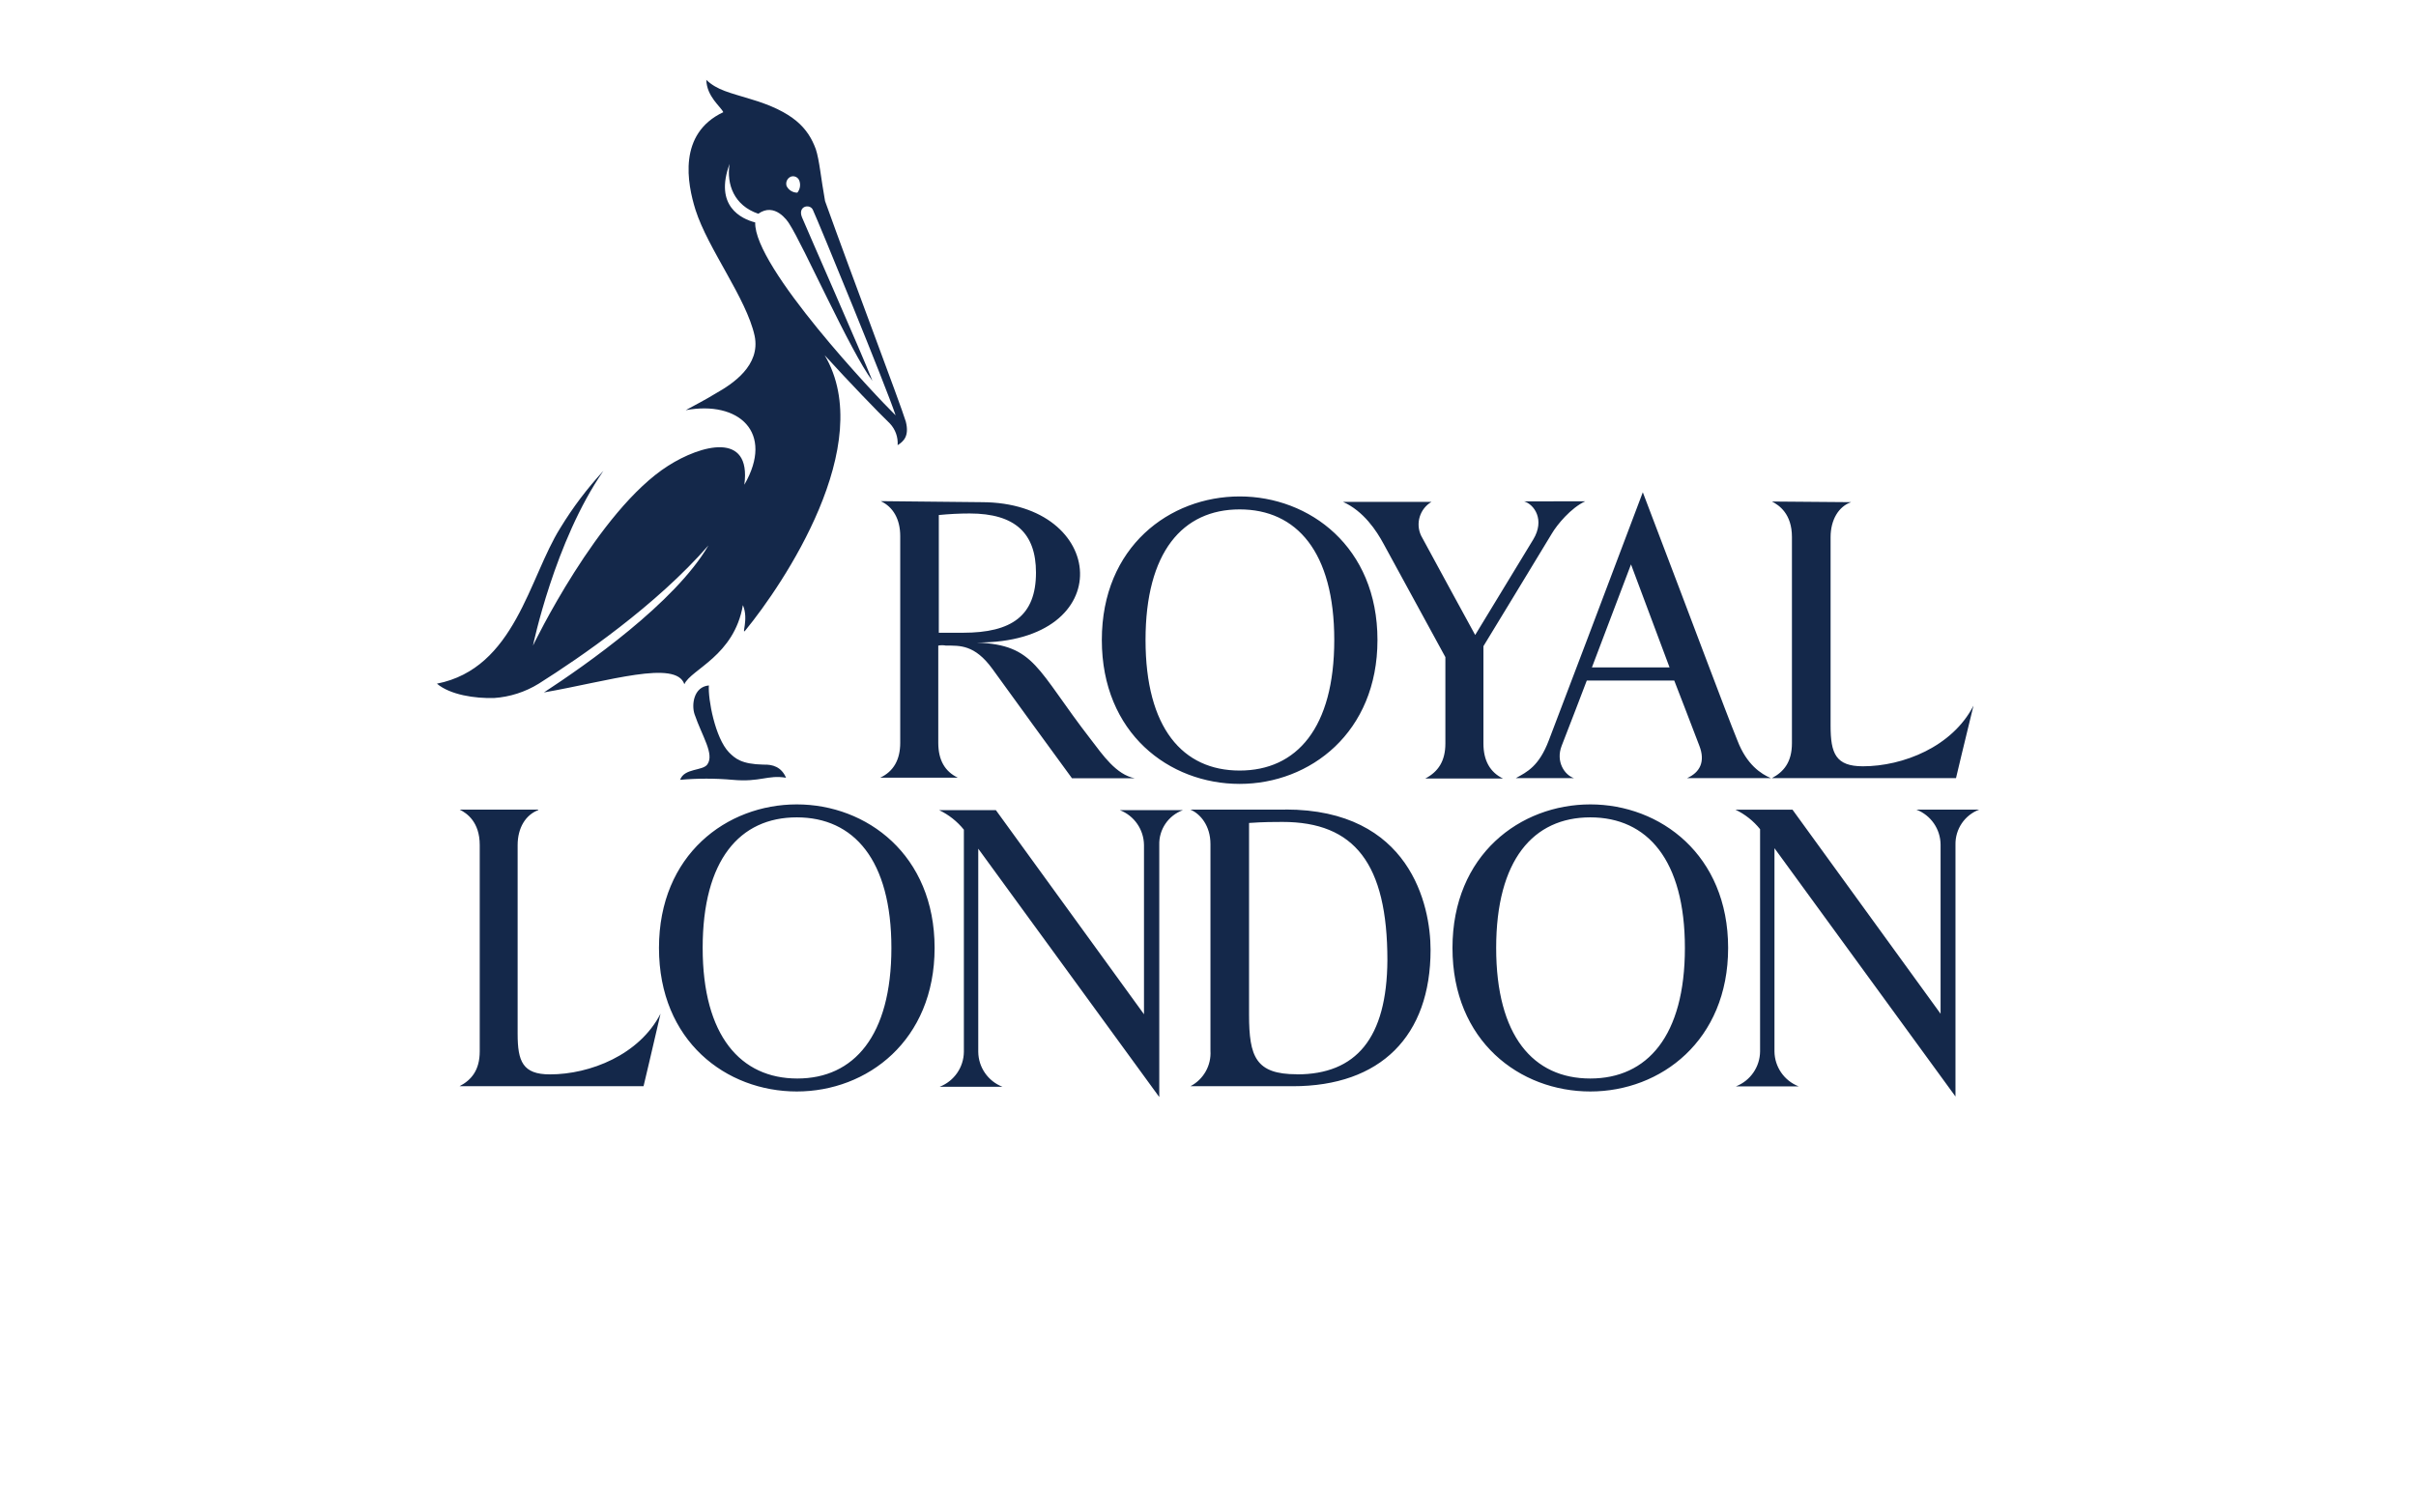 <?xml version="1.0" encoding="UTF-8"?><svg id="Logo_BT" xmlns="http://www.w3.org/2000/svg" viewBox="0 0 131 82"><defs><style>.cls-1{fill:#14284a;}</style></defs><path class="cls-1" d="M29.182,43.939c-.669.251-1.115.948-1.115,1.896v10.233c0,1.506.278,2.203,1.752,2.203,2.176,0,4.852-1.059,5.996-3.291-.389,1.701-.921,3.933-.921,3.933h-9.978c.64-.335,1.096-.866,1.096-1.892v-11.187c0-1.255-.697-1.728-1.086-1.923h4.256v.027ZM64.148,43.939h-3.429c.783.304,1.302,1.055,1.31,1.896v9.175l-8.03-11.07h-3.075c.52.248.977.61,1.339,1.059v12.047c-.008.841-.528,1.591-1.312,1.896h3.402c-.783-.304-1.302-1.055-1.31-1.896v-11.016l9.815,13.47v-13.665c-.029-.843.489-1.609,1.283-1.896h.008ZM96.076,27.201c.389.195,1.086.669,1.086,1.923v11.181c0,1.033-.446,1.557-1.086,1.898h9.982s.529-2.232.948-3.931c-1.144,2.23-3.821,3.289-5.996,3.289-1.477,0-1.752-.697-1.752-2.203v-10.226c0-.948.446-1.672,1.115-1.896l-4.297-.035ZM94.208,40.167c.502,1.31,1.283,1.812,1.812,2.036h-4.545c.697-.307,1.002-.893.668-1.752-.249-.669-1.362-3.54-1.362-3.54h-4.743s-1.168,3.065-1.362,3.54c-.335.864.167,1.59.669,1.752h-3.155c.613-.335,1.253-.642,1.785-2.036.557-1.45,3.318-8.729,5.101-13.468,2.956,7.752,4.406,11.677,5.132,13.468M90.526,36.197l-2.09-5.586-2.119,5.586h4.21ZM82.636,27.19c.557.167,1.142,1.004.502,2.065l-3.151,5.185s-2.53-4.628-2.929-5.381c-.319-.665-.076-1.464.559-1.839h-4.795c1.115.502,1.812,1.557,2.203,2.285.64,1.168,3.346,6.135,3.346,6.135v4.685c0,.95-.389,1.534-1.088,1.898h4.21c-.697-.335-1.059-.973-1.059-1.898v-5.278s3.124-5.132,3.709-6.107c.278-.475,1.032-1.393,1.812-1.752l-3.318.004ZM62.113,34.71c0-4.768,2.009-7.082,5.103-7.082s5.13,2.314,5.13,7.082-2.036,7.082-5.13,7.082-5.103-2.314-5.103-7.082M74.689,34.71c0-5.048-3.682-7.785-7.473-7.785s-7.473,2.725-7.473,7.785,3.653,7.806,7.473,7.806,7.473-2.787,7.473-7.806M38.1,51.413c0-4.768,2.009-7.082,5.103-7.082s5.13,2.314,5.13,7.082-2.034,7.082-5.101,7.082-5.132-2.314-5.132-7.082M50.676,51.413c0-5.048-3.68-7.785-7.473-7.785s-7.472,2.725-7.472,7.785,3.651,7.785,7.472,7.785,7.473-2.76,7.473-7.785M81.125,51.413c0-4.768,2.009-7.082,5.103-7.082s5.13,2.314,5.13,7.082-2.036,7.082-5.13,7.082-5.103-2.314-5.103-7.082M93.702,51.413c0-5.048-3.68-7.785-7.473-7.785s-7.473,2.725-7.473,7.785,3.653,7.785,7.473,7.785,7.473-2.76,7.473-7.785M47.753,27.18c.668.307,1.059.973,1.059,1.898v11.206c0,.921-.362,1.557-1.088,1.896h4.212c-.697-.335-1.061-.948-1.061-1.896v-5.269c.138-.027.28-.027.418,0,.753,0,1.557-.054,2.511,1.255,1.168,1.617,3.114,4.293,4.321,5.94h3.402c-1.004-.195-1.728-1.255-2.37-2.092-2.984-3.848-3.011-5.13-6.189-5.27,7.752.029,7.082-7.612.251-7.612l-5.465-.056ZM50.904,27.933c.557-.054,1.115-.084,1.672-.084,2.481,0,3.597,1.088,3.597,3.207,0,2.336-1.31,3.262-3.959,3.262h-1.31v-6.386ZM107.312,43.912h-3.4c.784.304,1.303,1.055,1.31,1.896v9.175l-8.03-11.07h-3.096c.52.247.978.609,1.339,1.059v12.051c-.007.841-.526,1.593-1.31,1.898h3.402c-.784-.304-1.304-1.056-1.312-1.898v-11.02l9.815,13.468v-13.663c-.016-.839.497-1.598,1.283-1.896h0ZM69.697,43.912h-5.15c.529.222,1.086.864,1.086,1.868v11.208c.051.8-.375,1.555-1.086,1.925h5.549c4.768,0,7.472-2.725,7.472-7.396,0-2.427-1.115-7.612-7.863-7.612M70.318,58.265c-2.23,0-2.592-.948-2.592-3.235v-10.395c.808-.056,1.362-.056,1.812-.056,3.904,0,5.689,2.26,5.689,7.501-.027,4.239-1.701,6.191-4.908,6.191M42.621,42.182c-1.002-.167-1.393.251-2.9.113-.946-.084-1.897-.084-2.843,0,.224-.642,1.226-.475,1.477-.837.389-.559-.278-1.506-.697-2.725-.167-.502-.054-1.479.778-1.557-.054.726.335,2.845,1.088,3.626.335.335.669.642,1.868.669.504-.019.977.125,1.228.71ZM48.672,24.142c.029-.43-.122-.853-.416-1.168-.669-.646-2.197-2.234-3.542-3.709,2.873,4.852-2.26,12.436-4.293,14.918-.251.307.195-.584-.14-1.362-.475,2.754-2.816,3.478-3.174,4.288-.448-1.339-4.099-.167-7.614.446,2.256-1.477,7.108-4.86,8.92-7.974-2.843,3.262-6.95,6.078-9.202,7.499-.733.453-1.565.72-2.425.778-1.033.027-2.37-.167-3.096-.778,4.239-.835,4.992-5.743,6.693-8.449.674-1.106,1.457-2.143,2.336-3.095-2.649,3.821-3.821,9.48-3.821,9.48,0,0,3.515-7.333,7.335-9.758,1.752-1.115,4.517-1.896,4.126,1.032,1.645-2.845-.307-4.574-3.178-4.044.502-.278,1.059-.557,1.645-.919.891-.502,2.425-1.506,2.09-3.114-.446-2.036-2.53-4.712-3.205-6.831-.446-1.423-.973-4.128,1.506-5.298-.14-.307-.893-.837-.921-1.752.584.559,1.283.697,2.37,1.032,2.369.697,3.149,1.59,3.567,2.725.195.584.28,1.59.502,2.816,1.479,4.128,4.072,10.959,4.379,11.963.201.8-.136,1.078-.442,1.275ZM42.65,10.088c.11.222.336.362.584.362.145-.18.187-.422.111-.64-.061-.189-.264-.293-.454-.232-.007.002-.014.005-.021.008h0c-.189.089-.283.303-.22.502ZM48.561,22.525c-.502-1.534-4.155-10.43-4.49-11.154-.167-.335-.835-.195-.584.418s3.205,7.304,3.818,8.867c-1.199-1.586-3.735-7.333-4.517-8.532-.084-.14-.778-1.168-1.672-.531-1.312-.446-1.73-1.588-1.557-2.703-.841,2.287.636,2.98,1.39,3.174-.084,2.402,6.553,9.43,7.612,10.461Z"/></svg>